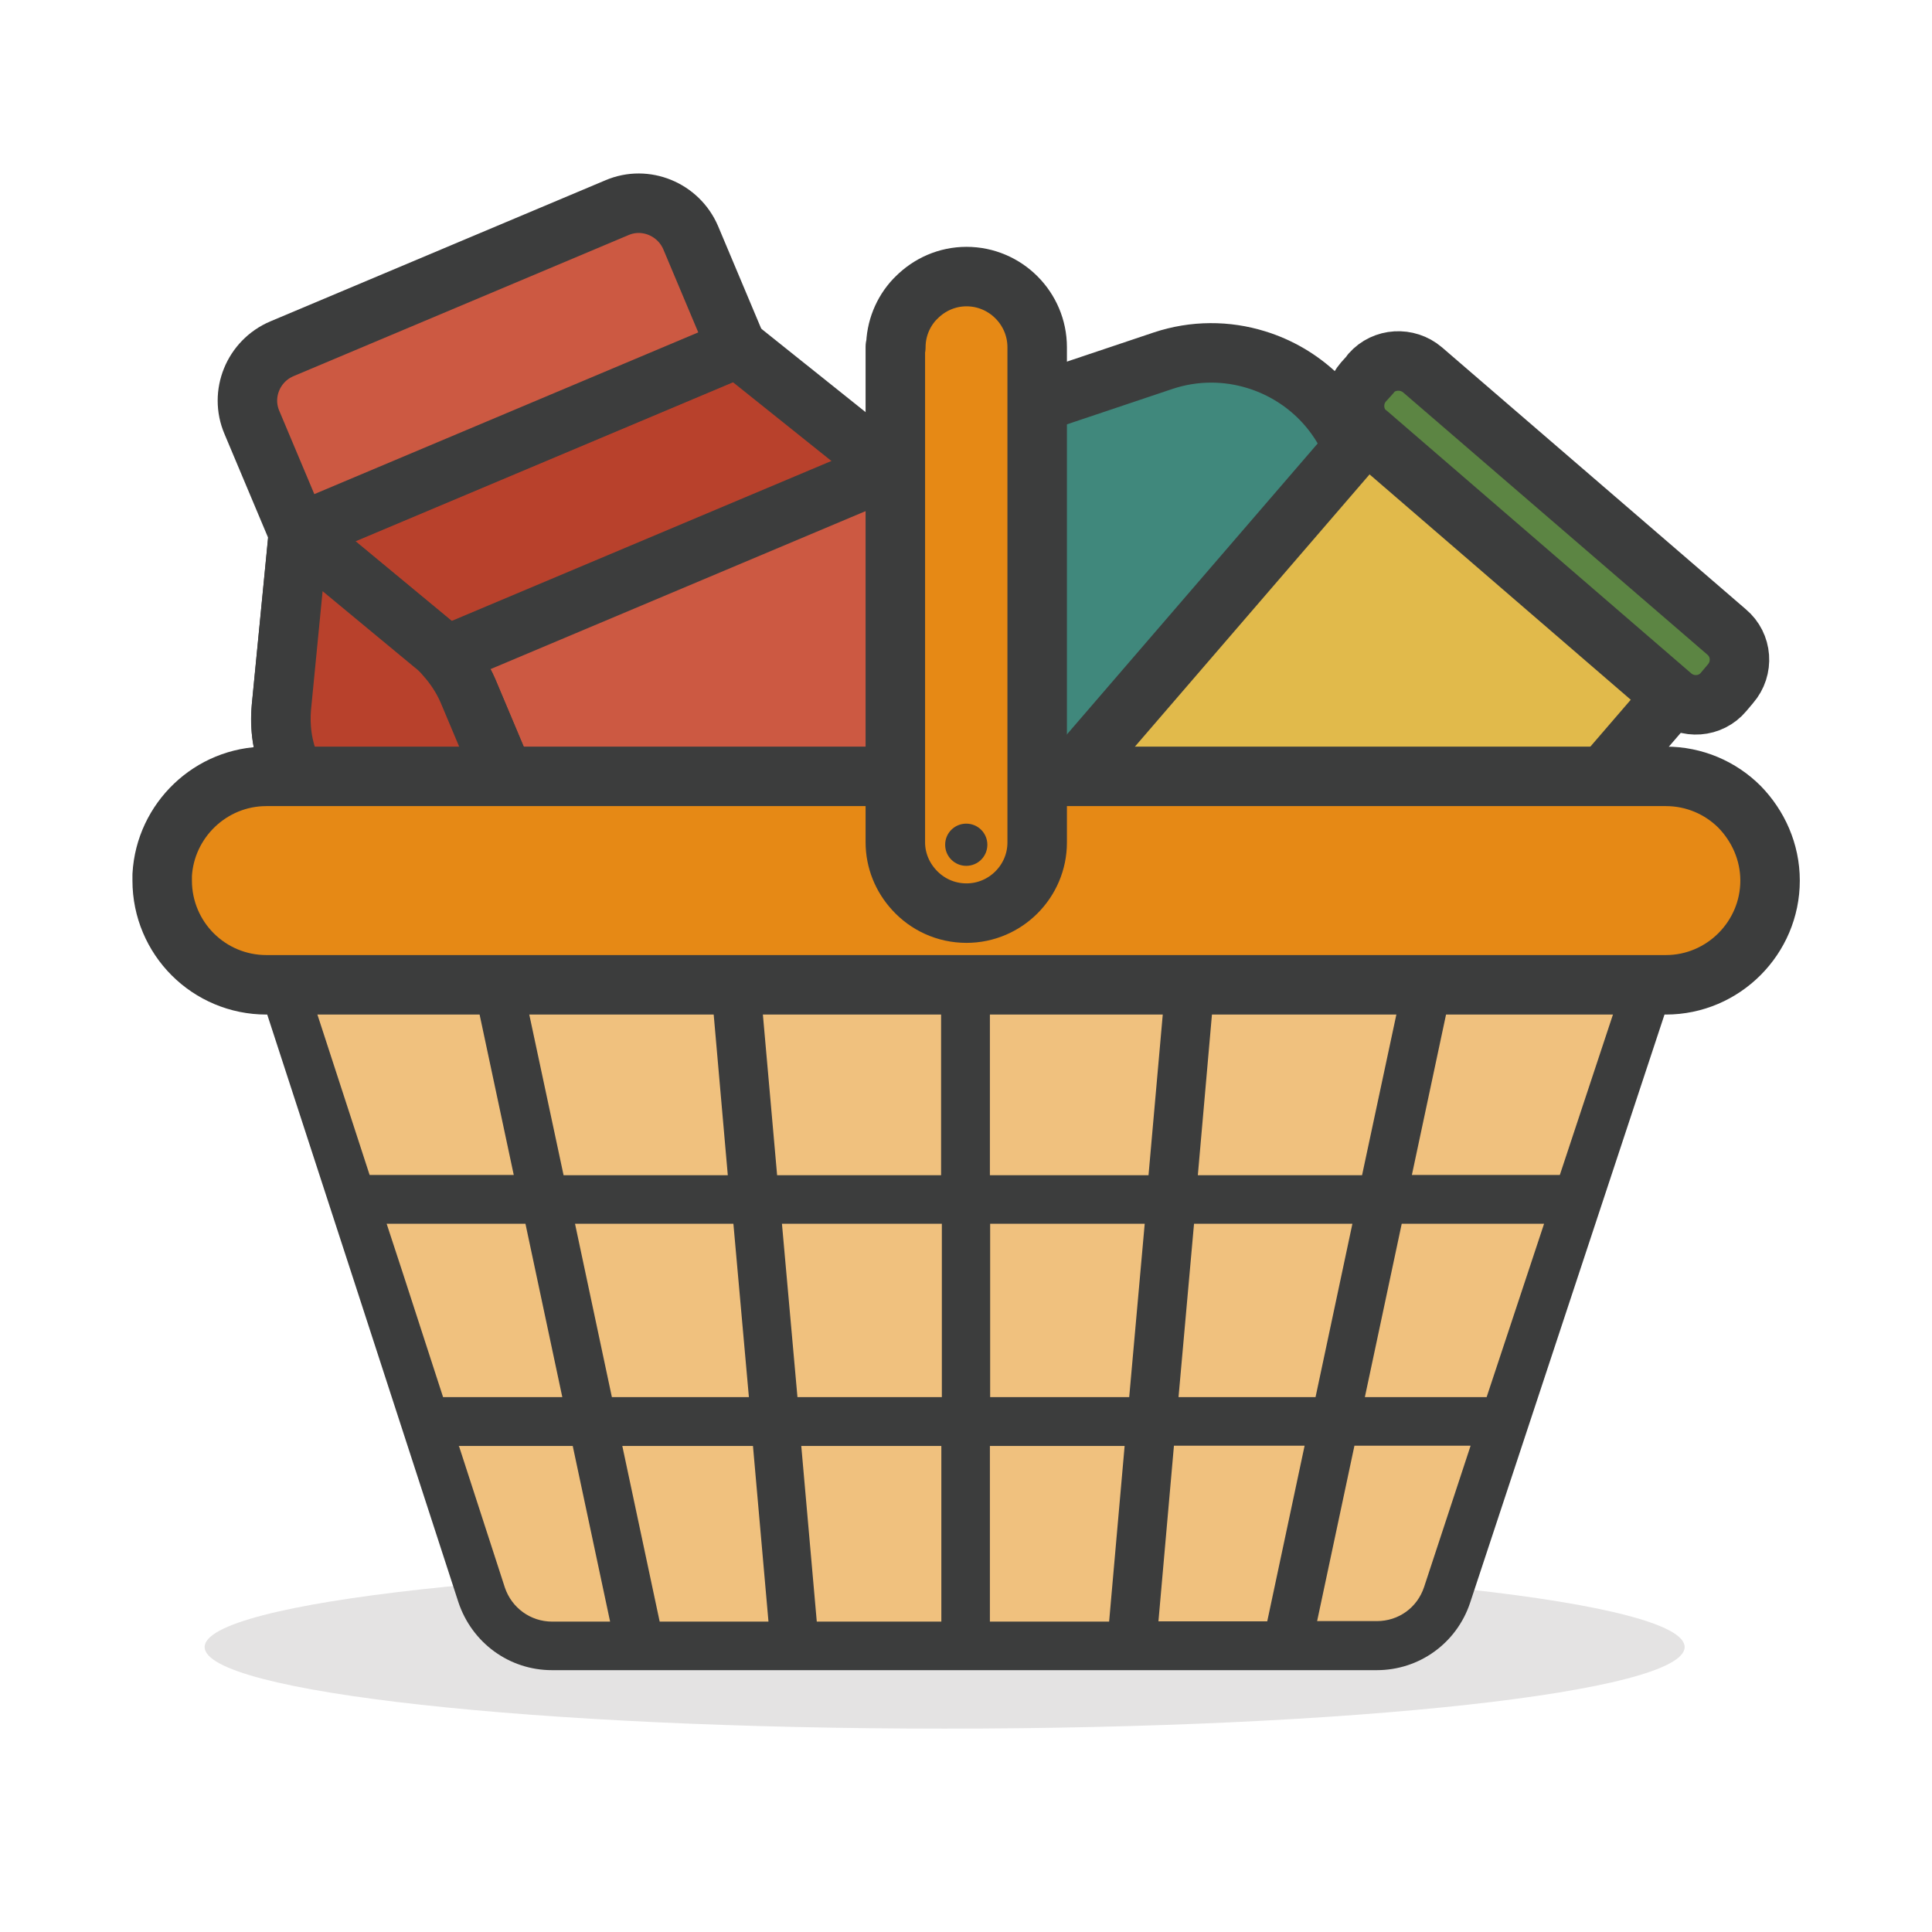 <?xml version="1.0" encoding="UTF-8"?><svg id="_レイヤー_2" xmlns="http://www.w3.org/2000/svg" xmlns:xlink="http://www.w3.org/1999/xlink" viewBox="0 0 76 76"><defs><style>.cls-1,.cls-2{fill:none;}.cls-3{fill:#40887c;}.cls-4{fill:#5c8543;}.cls-5{fill:#e68915;}.cls-6{fill:#cc5942;}.cls-7{fill:#e4e3e3;}.cls-8{fill:#f0c17e;}.cls-9{fill:#e1ba4b;}.cls-10{fill:#3c3d3d;}.cls-11{fill:#b8412c;}.cls-2{stroke:#3c3d3d;stroke-linecap:round;stroke-linejoin:round;stroke-width:2.34px;}.cls-12{clip-path:url(#clippath);}</style><clipPath id="clippath"><rect class="cls-1" width="76" height="76"/></clipPath></defs><g id="design"><g class="cls-12"><path class="cls-7" d="M8.05,64.79c0,1.78,13.03,3.21,29.11,3.21s29.11-1.44,29.11-3.21-13.03-3.21-29.11-3.21-29.11,1.44-29.11,3.21Z"/><path class="cls-3" d="M24.02,27.82l.92,2.76c1.05,3.13,4.48,4.84,7.61,3.79l2.24-.76,15.69-5.27c3.13-1.05,4.83-4.48,3.79-7.61l-.92-2.76c-.63-1.89-2.14-3.27-3.93-3.82-1.16-.36-2.44-.37-3.67.04l-17.94,6.02c-3.13,1.05-4.84,4.47-3.79,7.61"/><path class="cls-2" d="M24.02,27.82l.92,2.76c1.05,3.13,4.48,4.84,7.61,3.79l2.24-.76,15.69-5.27c3.13-1.05,4.83-4.48,3.79-7.61l-.92-2.76c-.63-1.89-2.14-3.27-3.93-3.82-1.16-.36-2.44-.37-3.67.04l-17.94,6.02c-3.13,1.05-4.84,4.47-3.79,7.61h-.01Z"/><path class="cls-9" d="M35.61,38.06l10.47,9.02,1.58,1.37,19.29-22.38-1.58-1.37-10.47-9.02-19.29,22.38Z"/><path class="cls-2" d="M35.61,38.06l10.47,9.02,1.58,1.37,19.29-22.38-1.58-1.37-10.47-9.02-19.29,22.38Z"/><path class="cls-4" d="M53.81,17.06l11.95,10.31c.61.53,1.53.46,2.04-.15l.27-.32c.53-.61.46-1.53-.15-2.04l-.95-.82-11.01-9.49c-.6-.51-1.51-.46-2.03.13v.02l-.29.32c-.53.61-.46,1.53.15,2.04"/><path class="cls-2" d="M53.81,17.06l11.95,10.31c.61.53,1.53.46,2.04-.15l.27-.32c.53-.61.46-1.53-.15-2.04l-.95-.82-11.01-9.49c-.6-.51-1.51-.46-2.03.13v.02l-.29.32c-.53.61-.46,1.53.15,2.04h.01Z"/><path class="cls-4" d="M20.13,42.39l15.26-6.43-5.67-13.47c-.32-.75-.81-1.4-1.44-1.9l-5.39-4.3-11.15,4.69-.67,6.86c-.08.79.05,1.6.36,2.35l4.41,10.47c.7,1.67,2.62,2.45,4.29,1.74"/><path class="cls-2" d="M20.13,42.39l15.26-6.43-5.67-13.47c-.32-.75-.81-1.4-1.44-1.9l-5.39-4.3-11.15,4.69-.67,6.86c-.08.79.05,1.6.36,2.35l4.41,10.47c.7,1.67,2.62,2.45,4.29,1.74h-.01Z"/><path class="cls-11" d="M11.74,20.96l5.29,4.38c.18.14.34.29.48.46.37.41.68.88.9,1.39l5.69,13.52,14.4-6.06c1.67-.7,2.44-2.62,1.74-4.29l-4.41-10.46c-.22-.53-.54-1.02-.92-1.43-.16-.18-.33-.33-.51-.48l-5.39-4.31-17.26,7.27h-.01Z"/><path class="cls-2" d="M11.74,20.96l5.29,4.38c.18.14.34.29.48.46.37.41.68.88.9,1.39l5.69,13.52,14.4-6.06c1.67-.7,2.44-2.62,1.74-4.29l-4.41-10.46c-.22-.53-.54-1.02-.92-1.43-.16-.18-.33-.33-.51-.48l-5.39-4.31-17.26,7.27h-.01Z"/><path class="cls-6" d="M17.51,25.79c.37.41.68.88.9,1.39l5.69,13.52,17.41-7.33-5.67-13.47c-.22-.53-.54-1.02-.92-1.43l-17.4,7.33h-.01Z"/><path class="cls-2" d="M17.51,25.79c.37.41.68.88.9,1.39l5.69,13.52,17.41-7.33-5.67-13.47c-.22-.53-.54-1.02-.92-1.43l-17.4,7.33h-.01Z"/><path class="cls-11" d="M11.07,27.81l.67-6.86,5.29,4.38c.18.14.34.29.48.46.37.41.68.88.9,1.39l5.69,13.52-3.97,1.67c-1.67.7-3.59-.08-4.29-1.74l-4.41-10.47c-.32-.74-.43-1.54-.36-2.35Z"/><path class="cls-2" d="M11.07,27.81l.67-6.86,5.29,4.38c.18.14.34.29.48.46.37.41.68.88.9,1.39l5.69,13.52-3.97,1.67c-1.67.7-3.59-.08-4.29-1.74l-4.41-10.47c-.32-.74-.43-1.54-.36-2.35Z"/><path class="cls-6" d="M11.74,20.97l17.26-7.27-1.83-4.35c-.48-1.12-1.78-1.66-2.9-1.18l-13.18,5.55c-1.13.48-1.66,1.78-1.18,2.9l1.83,4.35Z"/><path class="cls-2" d="M11.74,20.97l17.26-7.27-1.83-4.35c-.48-1.12-1.78-1.66-2.9-1.18l-13.18,5.55c-1.13.48-1.66,1.78-1.18,2.9l1.83,4.35Z"/><path class="cls-8" d="M9.8,34.64l9.14,28.1c.39,1.2,1.51,2.01,2.77,2.01h32.45c1.25,0,2.37-.81,2.76-2l9.29-28.11H9.8Z"/><path class="cls-10" d="M8.89,34.93l5.11,15.69,4.03,12.4c.53,1.6,2,2.68,3.68,2.68h32.45c1.67,0,3.14-1.06,3.67-2.65l9.29-28.11c.09-.29.05-.62-.13-.87-.18-.24-.47-.4-.78-.4h-1.69c-.53,0-.96.43-.96.96s.43.96.96.96h.36l-3.52,10.63h-5.82l1.55-7.28c.11-.51-.22-1.03-.74-1.13-.51-.12-1.03.22-1.13.74l-1.64,7.68h-6.46l.65-7.4c.05-.53-.34-.99-.88-1.04-.53-.05-.99.34-1.04.88l-.67,7.56h-6.24v-7.48c0-.53-.43-.96-.96-.96s-.96.43-.96.96v7.48h-6.45l-.67-7.56c-.05-.53-.51-.92-1.04-.88-.53.05-.92.51-.88,1.04l.65,7.4h-6.46l-1.64-7.68c-.11-.51-.62-.85-1.13-.74-.51.1-.85.62-.74,1.13l1.55,7.28h-5.67l-3.46-10.63h49.57c.53,0,.96-.43.96-.96s-.43-.96-.96-.96H9.8c-.3,0-.6.14-.77.4-.19.25-.23.57-.14.87ZM58.48,54.96h-4.79l1.45-6.82h5.6l-2.26,6.82ZM51.81,63.78l1.47-6.91h4.57l-1.83,5.56c-.27.81-1,1.34-1.86,1.34h-2.35ZM51.73,54.96h-5.37l.61-6.82h6.23l-1.45,6.82h-.01ZM45.57,63.78l.61-6.91h5.14l-1.47,6.91h-4.28ZM44.42,54.96h-5.47v-6.82h6.08l-.61,6.82ZM38.95,56.88h5.29l-.61,6.91h-4.69v-6.91ZM31.53,56.88h5.5v6.91h-4.9l-.61-6.91ZM30.76,48.14h6.29v6.82h-5.68l-.61-6.82ZM24.48,56.88h5.14l.61,6.91h-4.28l-1.47-6.91ZM24.07,54.96l-1.45-6.82h6.23l.61,6.82h-5.39ZM18.05,56.88h4.48l1.47,6.91h-2.28c-.85,0-1.59-.54-1.86-1.34l-1.8-5.55h-.01ZM17.43,54.96l-1.6-4.93-.62-1.89h5.46l1.45,6.82h-4.69Z"/><path class="cls-5" d="M6.38,34.64c0,1.13.46,2.16,1.2,2.9.75.75,1.78,1.2,2.9,1.2h55.05c2.26,0,4.1-1.85,4.1-4.1,0-1.13-.47-2.15-1.2-2.9-.75-.75-1.78-1.2-2.9-1.2H10.48c-2.19,0-3.98,1.73-4.1,3.88v.23"/><path class="cls-2" d="M6.38,34.64c0,1.13.46,2.16,1.2,2.9.75.75,1.78,1.2,2.9,1.2h55.05c2.26,0,4.1-1.85,4.1-4.1,0-1.13-.47-2.15-1.2-2.9-.75-.75-1.78-1.2-2.9-1.2H10.48c-2.19,0-3.98,1.73-4.1,3.88v.23h0Z"/><path class="cls-5" d="M35.22,13.64v19.49c0,.72.28,1.38.74,1.88.51.56,1.24.91,2.06.91,1.53,0,2.78-1.25,2.78-2.78V13.66c0-1.53-1.25-2.78-2.78-2.78-.77,0-1.46.32-1.96.82-.02.02-.06.06-.08.08-.46.49-.74,1.16-.74,1.88"/><path class="cls-2" d="M35.22,13.64v19.49c0,.72.28,1.38.74,1.88.51.56,1.24.91,2.06.91,1.53,0,2.78-1.25,2.78-2.78V13.66c0-1.53-1.25-2.78-2.78-2.78-.77,0-1.46.32-1.96.82-.02.02-.06.06-.08.08-.46.49-.74,1.16-.74,1.88h-.01Z"/><path class="cls-10" d="M38.01,32.4c-.46,0-.83.37-.83.83s.37.83.83.83.83-.37.83-.83-.37-.83-.83-.83Z"/></g></g></svg>